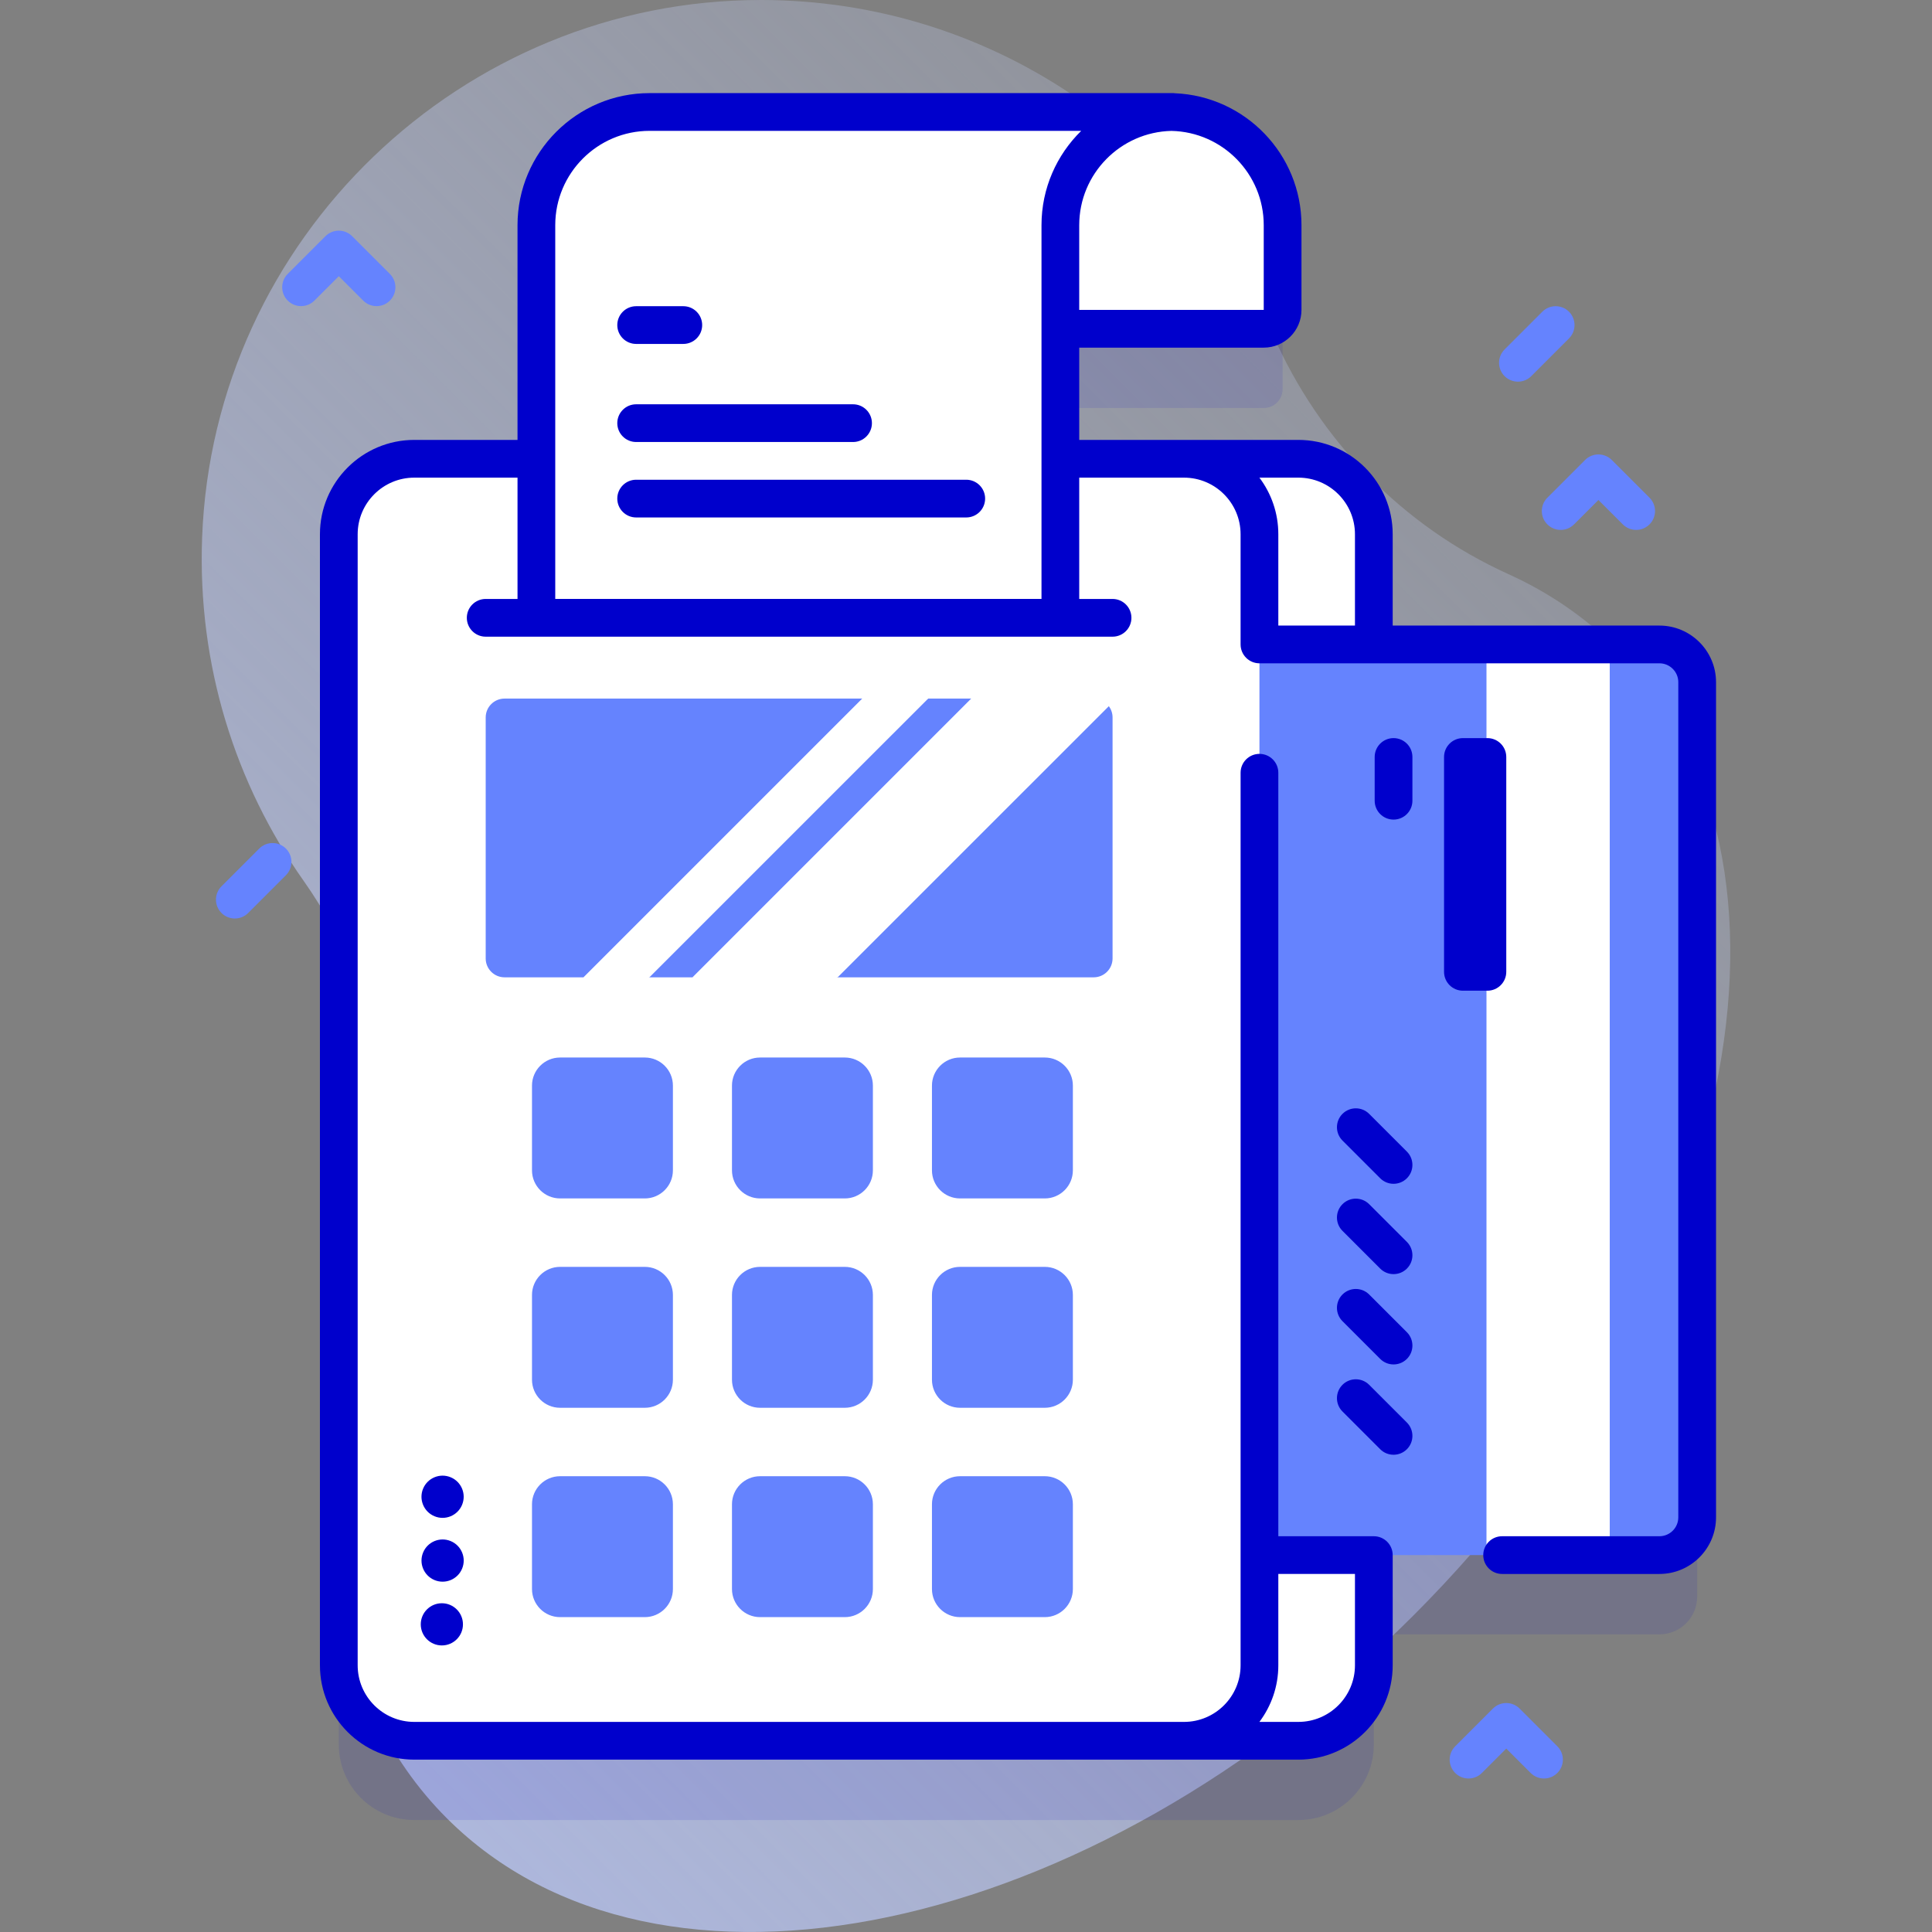 <svg id="Capa_1" enable-background="new 0 0 512 512" height="512" viewBox="0 0 512 512" width="512" xmlns="http://www.w3.org/2000/svg" xmlns:xlink="http://www.w3.org/1999/xlink"><rect x="0" y="0" width="512" height="512" fill="#808080" stroke="none"/><linearGradient id="SVGID_1_" gradientUnits="userSpaceOnUse" x1="514.782" x2="-122.414" y1="-43.218" y2="593.979"><stop offset="0" stop-color="#d2deff" stop-opacity="0"/><stop offset="1" stop-color="#b7c5ff"/></linearGradient><g><path d="m428.41 171.888c-8.355-8.355-18.026-14.923-28.716-19.765-28.021-12.69-50.052-35.408-62.434-63.565-22.918-52.113-74.976-88.512-135.547-88.558-79.311-.06-145.162 63.163-148.147 142.418-1.277 33.922 8.857 65.421 26.87 90.969 22.877 32.448 28.821 73.782 17.021 111.69-16.764 53.857-10.919 104.898 20.973 136.791 55.888 55.888 170.586 31.803 256.185-53.795 85.598-85.599 109.683-200.296 53.795-256.185z" fill="url(#SVGID_1_)"/><g><g><g><g><path d="m339.904 103.126v-22.45c0-16.568-13.431-30-30-30h-51.461v57.45h76.461c2.761 0 5-2.238 5-5z" fill="#00c" opacity=".1"/><path d="m439.766 191.783h-75.69v-29.209c0-11.04-8.95-20-20-20h-203.98c-.033 0-.066.005-.099.005h-30.212c-11.046 0-20 8.954-20 20v299.742c0 11.046 8.954 20 20 20h30.256c.018 0 .036.003.054.003h203.98c11.05 0 20-8.96 20-20v-29.207h75.69c5.523 0 10-4.477 10-10v-221.334c.001-5.523-4.476-10-9.999-10z" fill="#00c" opacity=".1"/><path d="m364.076 141.574v299.75c0 11.04-8.95 20-20 20h-203.98c-11.05 0-20-8.96-20-20v-299.75c0-11.04 8.95-20 20-20h203.98c11.05 0 20 8.96 20 20z" fill="#fff"/><g><path d="m339.904 82.126v-22.45c0-16.569-13.431-30-30-30h-51.461v57.45h76.461c2.761 0 5-2.238 5-5z" fill="#fff"/></g><g><path d="m288.843 402.117v-221.334c0-5.523 4.477-10 10-10h140.923c5.523 0 10 4.477 10 10v221.333c0 5.523-4.477 10-10 10h-140.923c-5.523.001-10-4.476-10-9.999z" fill="#6583fe"/><path d="m393.933 170.783h32.667v241.333h-32.667z" fill="#fff"/><g><path d="m364.304 212.201v-11.594c0-2.762 2.239-5 5-5s5 2.238 5 5v11.594c0 2.762-2.239 5-5 5s-5-2.238-5-5z" fill="#00c"/></g><g fill="#00c"><path d="m369.305 385.525c-1.279 0-2.56-.488-3.535-1.464l-10-10c-1.953-1.953-1.953-5.119 0-7.071 1.951-1.952 5.119-1.952 7.07 0l10 10c1.953 1.953 1.953 5.119 0 7.071-.976.976-2.256 1.464-3.535 1.464z"/><path d="m369.305 361.59c-1.279 0-2.56-.488-3.535-1.464l-10-10c-1.953-1.953-1.953-5.119 0-7.071 1.951-1.952 5.119-1.952 7.07 0l10 10c1.953 1.953 1.953 5.119 0 7.071-.976.976-2.256 1.464-3.535 1.464z"/><path d="m369.305 337.655c-1.279 0-2.56-.488-3.535-1.464l-10-10c-1.953-1.953-1.953-5.119 0-7.071 1.951-1.952 5.119-1.952 7.07 0l10 10c1.953 1.953 1.953 5.119 0 7.071-.976.976-2.256 1.464-3.535 1.464z"/><path d="m369.305 313.72c-1.279 0-2.56-.488-3.535-1.464l-10-10c-1.953-1.953-1.953-5.119 0-7.071 1.951-1.952 5.119-1.952 7.07 0l10 10c1.953 1.953 1.953 5.119 0 7.071-.976.975-2.256 1.464-3.535 1.464z"/><path d="m382.688 257.545v-56.938c0-2.761 2.239-5 5-5h6.49c2.761 0 5 2.239 5 5v56.938c0 2.761-2.239 5-5 5h-6.49c-2.762 0-5-2.239-5-5z"/></g></g><path d="m313.767 461.321h-203.981c-11.046 0-20-8.954-20-20v-299.742c0-11.046 8.954-20 20-20h203.982c11.046 0 20 8.954 20 20v299.742c-.001 11.046-8.955 20-20.001 20z" fill="#fff"/><path d="m311.006 29.676c-16.57 0-30 13.43-30 30v104.05h-138.86v-104.05c0-16.57 13.43-30 30-30z" fill="#fff"/><path d="m439.766 165.783h-70.688v-24.204c0-13.785-11.215-25-25-25h-58.071v-24.453h48.897c5.514 0 10-4.486 10-10v-22.45c0-18.804-14.908-34.186-33.525-34.963-.125-.009-.244-.037-.372-.037h-138.86c-19.299 0-35 15.701-35 35v56.903h-27.361c-13.785 0-25 11.215-25 25v299.742c0 13.785 11.215 25 25 25h234.293c13.785 0 25-11.215 25-25v-29.205h-.002c0-2.761-2.238-5-5-5h-25.309v-202.332c0-2.761-2.238-5-5-5s-5 2.239-5 5v236.538c0 8.271-6.729 15-15 15h-203.982c-8.271 0-15-6.729-15-15v-299.743c0-8.271 6.729-15 15-15h27.361v32.147h-8.433c-2.761 0-5 2.239-5 5s2.239 5 5 5h166.125c2.762 0 5-2.239 5-5s-2.238-5-5-5h-8.832v-32.147h27.761c8.271 0 15 6.729 15 15v29.204c0 2.761 2.238 5 4.999 5h105.999c2.757 0 5 2.243 5 5v221.333c0 2.757-2.243 5-5 5h-41.689c-2.762 0-5 2.239-5 5s2.238 5 5 5h41.689c8.272 0 15-6.729 15-15v-221.333c0-8.271-6.729-15-15-15zm-100.998 275.538v-24.205h20.31v24.205c0 8.271-6.728 15-15 15h-10.324c3.146-4.181 5.014-9.376 5.014-15zm-28.313-406.631c13.53.296 24.448 11.386 24.448 24.986v22.45h-48.897v-22.45c.001-13.6 10.919-24.69 24.449-24.986zm-163.309 124.036v-99.05c0-13.785 11.215-25 25-25h114.389c-6.493 6.357-10.528 15.216-10.528 25v99.05zm196.932-32.147c8.272 0 15 6.729 15 15v24.204h-20.31v-24.204c0-5.624-1.868-10.819-5.014-15z" fill="#00c"/><path d="m289.839 259h-67.853l-17.23-6.658-21.25 6.658h-11.41l-7.271-4.708-10.199 4.708h-20.912c-2.761 0-5-2.239-5-5v-63.869c0-2.761 2.239-5 5-5h94.782l8.4 3.29 9.08-3.29h11.4l15.776 10.476s20.554-8.655 20.699-8.46c.621.833.988 1.866.988 2.985v63.868c0 2.761-2.239 5-5 5z" fill="#6583fe"/><g><g><path d="m170.888 317.597h-22.463c-4.103 0-7.441-3.338-7.441-7.441v-22.462c0-4.103 3.338-7.441 7.441-7.441h22.463c4.103 0 7.441 3.338 7.441 7.441v22.462c0 4.103-3.338 7.441-7.441 7.441z" fill="#6583fe"/></g><g><path d="m223.885 317.597h-22.462c-4.103 0-7.441-3.338-7.441-7.441v-22.462c0-4.103 3.338-7.441 7.441-7.441h22.462c4.103 0 7.441 3.338 7.441 7.441v22.462c0 4.103-3.338 7.441-7.441 7.441z" fill="#6583fe"/></g><g><path d="m276.882 317.597h-22.462c-4.103 0-7.441-3.338-7.441-7.441v-22.462c0-4.103 3.338-7.441 7.441-7.441h22.463c4.103 0 7.441 3.338 7.441 7.441v22.462c-.001 4.103-3.339 7.441-7.442 7.441z" fill="#6583fe"/></g></g><g><g><path d="m170.888 373.077h-22.463c-4.103 0-7.441-3.338-7.441-7.441v-22.462c0-4.103 3.338-7.441 7.441-7.441h22.463c4.103 0 7.441 3.338 7.441 7.441v22.462c0 4.103-3.338 7.441-7.441 7.441z" fill="#6583fe"/></g><g><path d="m223.885 373.077h-22.462c-4.103 0-7.441-3.338-7.441-7.441v-22.462c0-4.103 3.338-7.441 7.441-7.441h22.462c4.103 0 7.441 3.338 7.441 7.441v22.462c0 4.103-3.338 7.441-7.441 7.441z" fill="#6583fe"/></g><g><path d="m276.882 373.077h-22.462c-4.103 0-7.441-3.338-7.441-7.441v-22.462c0-4.103 3.338-7.441 7.441-7.441h22.463c4.103 0 7.441 3.338 7.441 7.441v22.462c-.001 4.103-3.339 7.441-7.442 7.441z" fill="#6583fe"/></g></g><g><g><path d="m170.888 428.557h-22.463c-4.103 0-7.441-3.338-7.441-7.441v-22.463c0-4.103 3.338-7.441 7.441-7.441h22.463c4.103 0 7.441 3.338 7.441 7.441v22.463c0 4.103-3.338 7.441-7.441 7.441z" fill="#6583fe"/></g><g><path d="m223.885 428.557h-22.462c-4.103 0-7.441-3.338-7.441-7.441v-22.463c0-4.103 3.338-7.441 7.441-7.441h22.462c4.103 0 7.441 3.338 7.441 7.441v22.463c0 4.103-3.338 7.441-7.441 7.441z" fill="#6583fe"/></g><g><path d="m276.882 428.557h-22.462c-4.103 0-7.441-3.338-7.441-7.441v-22.463c0-4.103 3.338-7.441 7.441-7.441h22.463c4.103 0 7.441 3.338 7.441 7.441v22.463c-.001 4.103-3.339 7.441-7.442 7.441z" fill="#6583fe"/></g></g></g><g><g><path d="m181.083 91.145h-12.496c-2.761 0-4.999-2.238-4.999-4.999 0-2.76 2.238-4.999 4.999-4.999h12.496c2.761 0 4.999 2.238 4.999 4.999s-2.238 4.999-4.999 4.999z" fill="#00c"/></g><g><path d="m226.069 117.138h-57.482c-2.761 0-4.999-2.238-4.999-4.998s2.238-4.999 4.999-4.999h57.482c2.761 0 4.999 2.238 4.999 4.999-.001 2.76-2.238 4.998-4.999 4.998z" fill="#00c"/></g><path d="m256.069 137.132h-87.482c-2.761 0-4.999-2.238-4.999-4.999 0-2.76 2.238-4.998 4.999-4.998h87.482c2.761 0 4.999 2.238 4.999 4.998-.001 2.761-2.238 4.999-4.999 4.999z" fill="#00c"/></g></g><g fill="#00c"><ellipse cx="117.097" cy="396.647" rx="5.59" ry="5.59" transform="matrix(.386 -.923 .923 .386 -294.016 351.631)"/><ellipse cx="117.097" cy="413.557" rx="5.59" ry="5.59" transform="matrix(.386 -.923 .923 .386 -309.617 362.016)"/><path d="m122.687 430.467c0 3.087-2.503 5.59-5.59 5.59s-5.59-2.503-5.59-5.59 2.503-5.59 5.59-5.59 5.59 2.503 5.59 5.59"/></g></g><path d="m245.976 185.13-73.88 73.87h-17.47l73.87-73.87z" fill="#fff"/><path d="m293.846 187.15-71.86 71.85h-38.48l73.87-73.87h32.46c1.64 0 3.1.79 4.01 2.02z" fill="#fff"/><path d="m402.266 101.145c-1.279 0-2.56-.488-3.535-1.464-1.953-1.953-1.953-5.119 0-7.071l10-10c1.951-1.952 5.119-1.952 7.07 0 1.953 1.953 1.953 5.119 0 7.071l-10 10c-.976.976-2.256 1.464-3.535 1.464z" fill="#6583fe"/><path d="m62.234 243.416c-1.28 0-2.559-.488-3.536-1.464-1.953-1.953-1.953-5.119 0-7.071l10-10c1.953-1.952 5.118-1.952 7.071 0 1.953 1.953 1.953 5.119 0 7.071l-10 10c-.976.976-2.255 1.464-3.535 1.464z" fill="#6583fe"/><g><path d="m409.178 471.321c-1.279 0-2.56-.488-3.535-1.464l-6.465-6.464-6.465 6.464c-1.951 1.952-5.119 1.952-7.07 0-1.953-1.953-1.953-5.119 0-7.071l10-10c1.951-1.952 5.119-1.952 7.07 0l10 10c1.953 1.953 1.953 5.119 0 7.071-.976.976-2.256 1.464-3.535 1.464z" fill="#6583fe"/></g><g><path d="m99.786 81.126c-1.28 0-2.559-.488-3.536-1.464l-6.464-6.464-6.464 6.464c-1.953 1.952-5.118 1.952-7.071 0-1.953-1.953-1.953-5.119 0-7.071l10-10c1.953-1.952 5.118-1.952 7.071 0l10 10c1.953 1.953 1.953 5.119 0 7.071-.977.976-2.257 1.464-3.536 1.464z" fill="#6583fe"/></g><g><path d="m433.6 140.43c-1.279 0-2.56-.488-3.535-1.464l-6.465-6.464-6.465 6.464c-1.951 1.952-5.119 1.952-7.07 0-1.953-1.953-1.953-5.119 0-7.071l10-10c1.951-1.952 5.119-1.952 7.07 0l10 10c1.953 1.953 1.953 5.119 0 7.071-.976.976-2.256 1.464-3.535 1.464z" fill="#6583fe"/></g></g></g></svg>